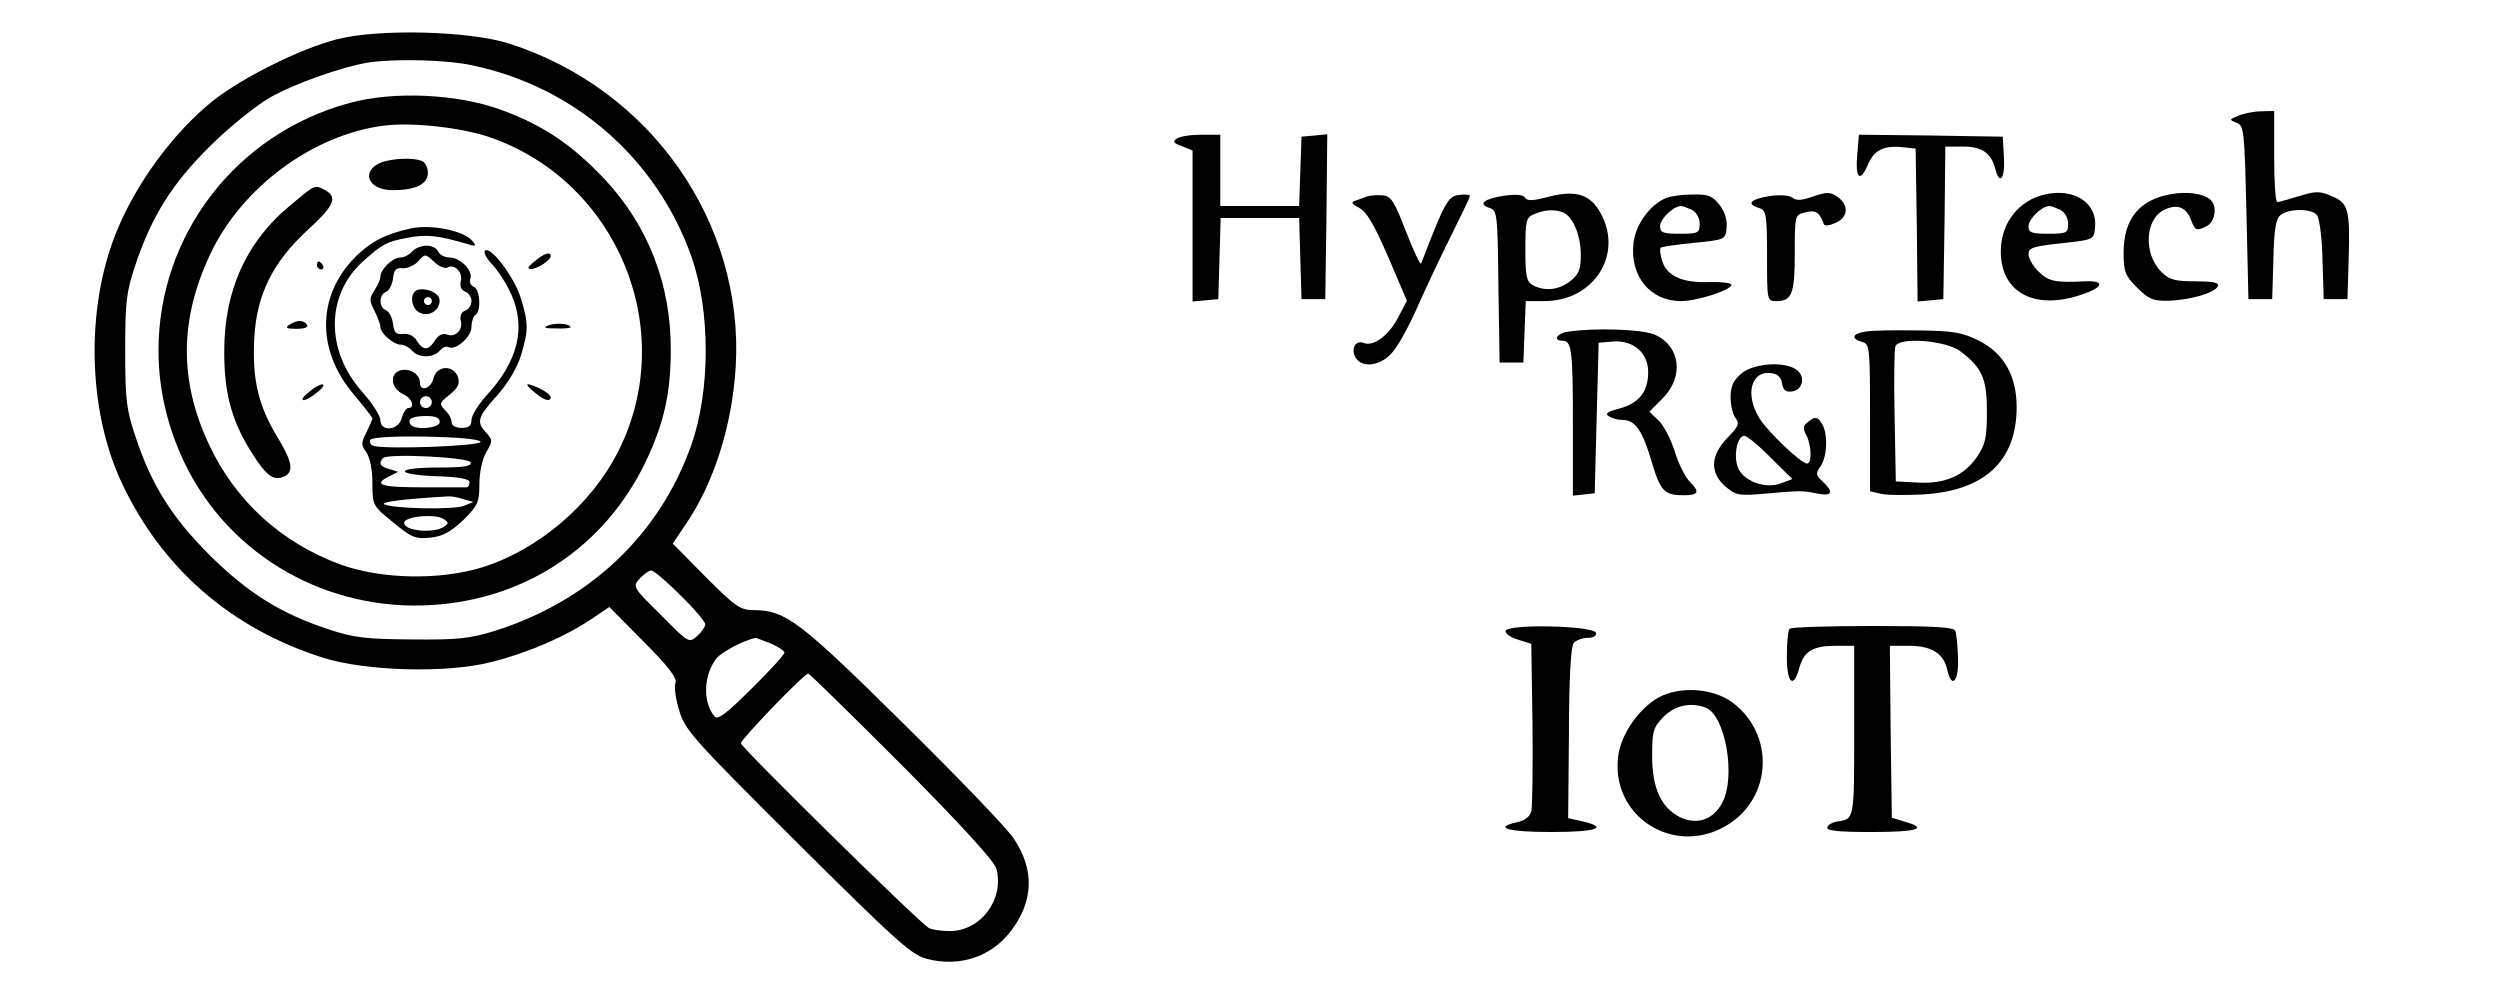 <?xml version="1.0" standalone="no"?>
<!DOCTYPE svg PUBLIC "-//W3C//DTD SVG 20010904//EN"
 "http://www.w3.org/TR/2001/REC-SVG-20010904/DTD/svg10.dtd">
<svg version="1.0" xmlns="http://www.w3.org/2000/svg"
 width="631pt" height="250pt" viewBox="0 0 631 250"
 preserveAspectRatio="xMidYMid meet">

<g transform="translate(0,250) scale(0.1,-0.1)"
fill="#000000" stroke="none">
<path d="M851 2401 c-91 -23 -238 -96 -313 -155 -100 -80 -196 -210 -246 -336
-76 -191 -70 -445 14 -626 101 -217 276 -370 509 -444 107 -34 312 -40 425
-11 92 23 187 64 255 110 l43 29 86 -87 c62 -62 85 -92 81 -104 -4 -9 0 -40 9
-69 14 -50 33 -71 298 -335 250 -248 288 -283 327 -293 83 -22 164 5 214 72
56 75 58 153 6 231 -15 24 -141 155 -279 291 -261 258 -297 285 -375 286 -37
0 -47 7 -124 84 l-83 84 31 46 c72 104 119 251 128 401 21 364 -215 701 -572
815 -100 32 -328 38 -434 11z m341 -66 c259 -54 467 -237 554 -485 47 -136 47
-334 0 -470 -80 -229 -257 -396 -496 -472 -64 -20 -95 -23 -210 -22 -116 1
-146 4 -212 26 -121 40 -203 92 -299 187 -95 95 -147 177 -187 299 -23 68 -26
93 -26 217 0 124 3 149 26 217 41 122 92 204 187 298 47 47 115 102 151 123
62 36 191 81 255 90 69 9 195 6 257 -8z m525 -1337 c35 -34 63 -67 63 -74 0
-6 -9 -19 -20 -29 -21 -19 -22 -18 -92 53 -71 70 -72 71 -53 92 10 11 23 20
29 20 6 0 39 -28 73 -62z m228 -122 c19 -8 35 -19 35 -23 0 -5 -37 -46 -83
-91 -65 -65 -86 -80 -94 -70 -30 37 -27 104 5 146 14 17 71 47 100 52 1 0 18
-7 37 -14z m332 -308 c149 -150 234 -243 238 -261 20 -78 -40 -157 -118 -157
-23 0 -47 4 -53 8 -29 18 -474 456 -474 466 0 10 160 176 170 176 3 0 110
-105 237 -232z"/>
<path d="M882 2240 c-285 -77 -482 -332 -482 -625 0 -100 24 -198 69 -290 115
-231 359 -369 622 -352 238 15 436 148 539 362 45 95 63 171 63 280 1 167 -57
316 -169 435 -82 86 -152 133 -257 172 -110 41 -273 49 -385 18z m353 -86
c324 -111 479 -488 326 -792 -68 -136 -203 -250 -344 -294 -107 -33 -255 -30
-357 7 -150 55 -265 160 -332 302 -76 161 -75 316 2 480 79 170 261 304 440
326 70 9 195 -5 265 -29z"/>
<path d="M962 2090 c-53 -22 -33 -70 29 -70 58 0 89 15 89 44 0 13 -7 27 -16
30 -22 9 -75 6 -102 -4z"/>
<path d="M739 1987 c-117 -94 -174 -221 -173 -377 0 -106 20 -177 74 -260 32
-50 50 -63 74 -54 29 11 25 37 -14 101 -49 81 -64 148 -58 252 6 108 47 190
135 271 66 60 76 82 44 100 -27 14 -24 15 -82 -33z"/>
<path d="M1035 1923 c-58 -13 -91 -29 -127 -61 -108 -98 -114 -243 -13 -360
25 -30 45 -56 45 -58 0 -3 -7 -18 -15 -35 -14 -27 -14 -32 0 -51 9 -14 15 -44
15 -78 0 -56 1 -57 53 -99 46 -38 56 -42 93 -38 31 3 51 14 83 44 37 37 41 45
41 91 0 29 7 63 17 80 17 29 17 31 0 50 -25 27 -22 39 28 94 28 32 50 69 60
101 19 63 19 81 0 143 -15 52 -77 135 -91 121 -4 -4 4 -20 19 -35 14 -15 36
-49 48 -76 37 -84 16 -168 -62 -253 -22 -24 -39 -52 -39 -63 0 -15 -7 -20 -25
-20 -15 0 -25 6 -25 14 0 8 -7 22 -17 31 -15 16 -14 18 12 39 21 17 26 27 21
44 -11 32 -54 30 -62 -3 -6 -26 -34 -35 -34 -11 0 22 -27 38 -50 31 -28 -9
-23 -46 8 -60 22 -10 31 -35 12 -35 -5 0 -12 -11 -16 -25 -8 -32 -54 -36 -54
-5 0 10 -20 42 -45 70 -94 105 -93 246 2 331 48 43 59 49 112 59 49 9 75 6
151 -16 22 -7 23 -5 12 8 -21 26 -105 43 -157 31z m55 -438 c0 -8 -7 -15 -15
-15 -8 0 -15 7 -15 15 0 8 7 15 15 15 8 0 15 -7 15 -15z m20 -50 c0 -16 -64
-22 -74 -6 -9 14 5 21 41 21 23 0 33 -5 33 -15z m103 -50 c2 -11 -245 -20
-271 -10 -7 2 -10 10 -7 15 9 14 274 9 278 -5z m-25 -52 c3 -10 -18 -13 -82
-13 -110 0 -113 -18 -3 -22 57 -2 82 -7 82 -15 0 -7 -3 -13 -7 -13 -5 0 -55 0
-113 0 -105 0 -125 7 -82 28 l22 11 -22 7 c-24 6 -28 15 -16 28 13 12 216 2
221 -11z m-18 -93 l25 -7 -25 -10 c-27 -10 -176 -7 -200 4 -12 6 53 14 160 20
8 1 26 -2 40 -7z m-50 -50 c13 -9 13 -11 0 -20 -27 -17 -100 -10 -100 10 0 17
78 24 100 10z"/>
<path d="M1040 1865 c-7 -8 -20 -15 -30 -15 -19 0 -50 -30 -50 -49 0 -6 -7
-22 -15 -34 -13 -20 -13 -26 0 -51 8 -16 15 -34 15 -41 0 -16 33 -45 52 -45 9
0 21 -7 28 -15 16 -19 54 -19 70 0 7 8 16 12 22 9 17 -10 58 25 58 51 0 13 5
27 10 30 15 9 12 65 -4 71 -8 3 -12 12 -9 20 8 20 -25 54 -52 54 -13 0 -25 7
-29 15 -3 8 -16 15 -29 15 -14 0 -30 -7 -37 -15z m90 -40 c17 10 39 -13 33
-35 -3 -12 1 -22 11 -26 9 -3 16 -14 16 -24 0 -10 -7 -21 -16 -24 -10 -4 -14
-14 -11 -26 6 -23 -14 -43 -36 -34 -10 3 -21 -2 -29 -15 -16 -26 -30 -27 -46
-1 -7 12 -21 19 -35 17 -17 -2 -23 4 -25 26 -2 16 -10 31 -18 34 -18 7 -18 39
0 46 8 3 16 18 18 34 2 22 8 28 24 26 12 -1 30 7 39 17 18 20 18 20 41 -1 12
-12 28 -18 34 -14z"/>
<path d="M1047 1764 c-13 -14 -7 -43 12 -53 24 -13 55 8 50 35 -4 19 -48 32
-62 18z m43 -24 c0 -5 -4 -10 -10 -10 -5 0 -10 5 -10 10 0 6 5 10 10 10 6 0
10 -4 10 -10z"/>
<path d="M1349 1840 c-17 -13 -19 -19 -9 -19 16 0 50 22 50 33 0 12 -18 6 -41
-14z"/>
<path d="M800 1830 c0 -5 5 -10 11 -10 5 0 7 5 4 10 -3 6 -8 10 -11 10 -2 0
-4 -4 -4 -10z"/>
<path d="M730 1680 c-11 -7 -7 -10 18 -10 20 0 31 4 27 10 -8 13 -26 13 -45 0z"/>
<path d="M1385 1679 c-15 -6 -11 -8 18 -8 20 -1 37 1 37 3 0 9 -37 12 -55 5z"/>
<path d="M779 1510 c-13 -10 -19 -19 -13 -20 7 0 22 9 35 20 13 10 19 19 13
20 -7 0 -22 -9 -35 -20z"/>
<path d="M1349 1510 c25 -21 41 -26 41 -12 0 9 -44 32 -58 32 -4 -1 4 -10 17
-20z"/>
<path d="M5650 2208 c-24 -10 -24 -10 -5 -18 19 -7 20 -19 25 -226 l5 -219 30
0 30 0 3 100 c2 79 6 103 19 113 22 16 78 16 91 -1 6 -7 13 -58 14 -113 l3
-99 30 0 30 0 3 100 c4 127 -1 143 -43 160 -29 13 -40 13 -82 0 -26 -8 -51
-15 -55 -15 -5 0 -8 52 -8 115 l0 115 -32 -1 c-18 0 -44 -5 -58 -11z"/>
<path d="M2970 2150 c-11 -7 -9 -11 13 -19 l27 -11 0 -190 0 -191 33 3 32 3 3
103 3 102 99 0 99 0 3 -102 3 -103 30 0 30 0 3 208 2 208 -32 -3 -33 -3 -3
-87 -3 -88 -99 0 -100 0 0 90 0 90 -47 0 c-27 0 -55 -4 -63 -10z"/>
<path d="M4688 2113 c-6 -62 6 -76 26 -30 16 39 41 51 92 45 l29 -3 3 -193 2
-193 33 3 32 3 3 193 2 192 45 0 c47 0 71 -16 81 -56 11 -43 25 -25 22 29 l-3
52 -181 3 -182 2 -4 -47z"/>
<path d="M3911 2004 c-41 -11 -56 -12 -62 -3 -4 8 -22 9 -53 5 -51 -8 -67 -21
-36 -31 19 -6 20 -16 22 -198 l3 -192 30 0 30 0 3 78 3 77 47 0 c124 0 199
116 143 220 -26 49 -62 61 -130 44z m34 -40 c25 -10 45 -58 45 -108 0 -36 -5
-48 -26 -65 -29 -23 -64 -27 -95 -11 -16 9 -19 22 -19 91 0 73 2 80 23 89 27
11 50 12 72 4z"/>
<path d="M4576 2004 c-28 -10 -43 -11 -52 -3 -8 6 -30 8 -58 4 -49 -8 -59 -20
-26 -30 18 -6 20 -15 20 -121 0 -112 0 -114 23 -114 40 0 47 18 47 121 0 96 0
97 27 103 25 7 36 0 46 -29 2 -6 14 -5 31 3 32 14 33 47 1 67 -16 11 -27 10
-59 -1z"/>
<path d="M5165 2010 c-69 -14 -115 -72 -115 -145 0 -103 85 -149 203 -109 57
19 61 36 10 34 -75 -4 -94 0 -118 25 -14 13 -25 33 -25 43 0 17 11 20 83 28
82 9 82 9 85 40 6 60 -50 99 -123 84z m36 -40 c11 -6 19 -21 19 -35 0 -23 -4
-25 -50 -25 -43 0 -50 3 -50 19 0 19 34 51 53 51 5 0 17 -5 28 -10z"/>
<path d="M5480 2010 c-81 -14 -120 -63 -120 -148 0 -48 4 -58 34 -88 29 -29
41 -34 78 -33 54 1 120 20 126 37 3 9 -13 12 -58 12 -51 0 -65 4 -85 24 -46
46 -41 135 9 157 32 15 54 6 66 -26 11 -28 14 -29 41 -15 21 12 26 52 7 67
-19 15 -58 20 -98 13z"/>
<path d="M3450 2004 c-8 -3 -22 -8 -30 -11 -11 -3 -8 -8 11 -18 19 -10 38 -43
73 -124 l47 -110 -21 -40 c-23 -46 -62 -76 -87 -67 -21 9 -34 -13 -22 -36 15
-27 61 -23 91 10 15 15 44 68 66 118 22 50 61 132 86 182 25 50 46 94 46 97 0
4 -12 5 -27 3 -28 -3 -36 -17 -96 -173 -2 -5 -19 31 -38 80 -30 78 -38 90 -59
92 -14 1 -32 0 -40 -3z"/>
<path d="M4205 2000 c-40 -16 -77 -67 -82 -113 -10 -84 42 -147 120 -147 40 0
127 28 127 41 0 5 -27 8 -59 7 -68 -2 -107 17 -117 58 -4 14 -5 27 -2 29 2 2
40 8 83 12 80 8 80 8 83 39 2 19 -5 40 -18 57 -18 23 -29 27 -68 26 -26 0 -56
-4 -67 -9z m66 -30 c11 -6 19 -21 19 -35 0 -23 -4 -25 -50 -25 -43 0 -50 3
-50 19 0 19 34 51 53 51 5 0 17 -5 28 -10z"/>
<path d="M3958 1663 c-28 -4 -40 -23 -14 -23 23 0 26 -24 26 -211 l0 -180 28
3 27 3 5 190 5 190 36 3 c51 4 89 -28 89 -77 0 -49 -22 -78 -72 -92 -31 -8
-38 -13 -27 -20 8 -5 23 -9 35 -9 31 0 50 -27 73 -106 22 -74 32 -84 80 -84
38 0 42 8 17 33 -12 12 -30 47 -39 78 -10 31 -28 66 -41 78 l-23 22 33 33 c56
56 45 134 -21 162 -32 13 -150 17 -217 7z"/>
<path d="M4708 1663 c-33 -5 -37 -18 -8 -26 19 -5 20 -14 20 -191 l0 -186 26
-6 c14 -4 62 -4 107 -2 156 9 237 84 237 221 0 78 -32 135 -95 167 -42 21 -64
25 -155 26 -58 1 -117 0 -132 -3z m239 -49 c56 -42 68 -69 68 -153 0 -66 -4
-83 -25 -114 -33 -48 -81 -69 -150 -65 l-55 3 -3 163 c-2 89 -1 170 2 178 9
24 126 15 163 -12z"/>
<path d="M4395 1557 c-20 -17 -27 -32 -27 -60 0 -21 6 -44 13 -53 10 -12 7
-21 -21 -49 -43 -45 -45 -88 -5 -123 26 -22 34 -24 99 -18 92 8 95 8 134 0 37
-7 41 4 12 31 -17 16 -18 20 -5 38 18 26 19 87 2 110 -10 15 -15 16 -31 4 -15
-11 -17 -17 -7 -35 13 -24 15 -72 2 -72 -15 0 -99 80 -120 114 -38 61 -21 122
31 114 15 -2 24 -11 26 -26 3 -17 9 -22 25 -20 28 4 35 38 11 55 -30 22 -109
16 -139 -10z m74 -212 l55 -54 -29 -11 c-40 -15 -96 6 -109 41 -11 31 -1 79
17 79 6 0 37 -25 66 -55z"/>
<path d="M3800 907 c0 -7 15 -17 33 -22 l32 -10 3 -200 c1 -110 0 -210 -3
-222 -3 -14 -16 -24 -35 -28 -63 -14 -25 -25 85 -25 115 0 147 11 79 27 l-36
8 2 214 c0 138 5 220 12 228 6 7 22 13 35 13 15 0 23 5 21 13 -7 18 -228 23
-228 4z"/>
<path d="M4517 913 c-4 -3 -7 -35 -7 -70 0 -69 17 -83 32 -27 11 40 34 54 90
54 l48 0 0 -215 c0 -228 1 -222 -46 -229 -10 -2 -20 -8 -22 -14 -3 -9 29 -12
112 -12 116 0 144 9 84 26 l-33 10 -3 217 -2 217 48 0 c57 0 88 -19 97 -61 11
-50 30 -28 27 32 -1 30 -4 60 -7 67 -3 9 -54 12 -208 12 -112 0 -207 -3 -210
-7z"/>
<path d="M4187 740 c-49 -27 -94 -91 -102 -144 -24 -156 142 -262 277 -177
111 70 117 227 12 307 -49 37 -132 43 -187 14z m118 -26 c50 -19 77 -175 42
-240 -23 -44 -65 -57 -108 -36 -47 25 -69 73 -69 155 0 62 3 71 29 98 29 29
68 37 106 23z"/>
</g>
</svg>
